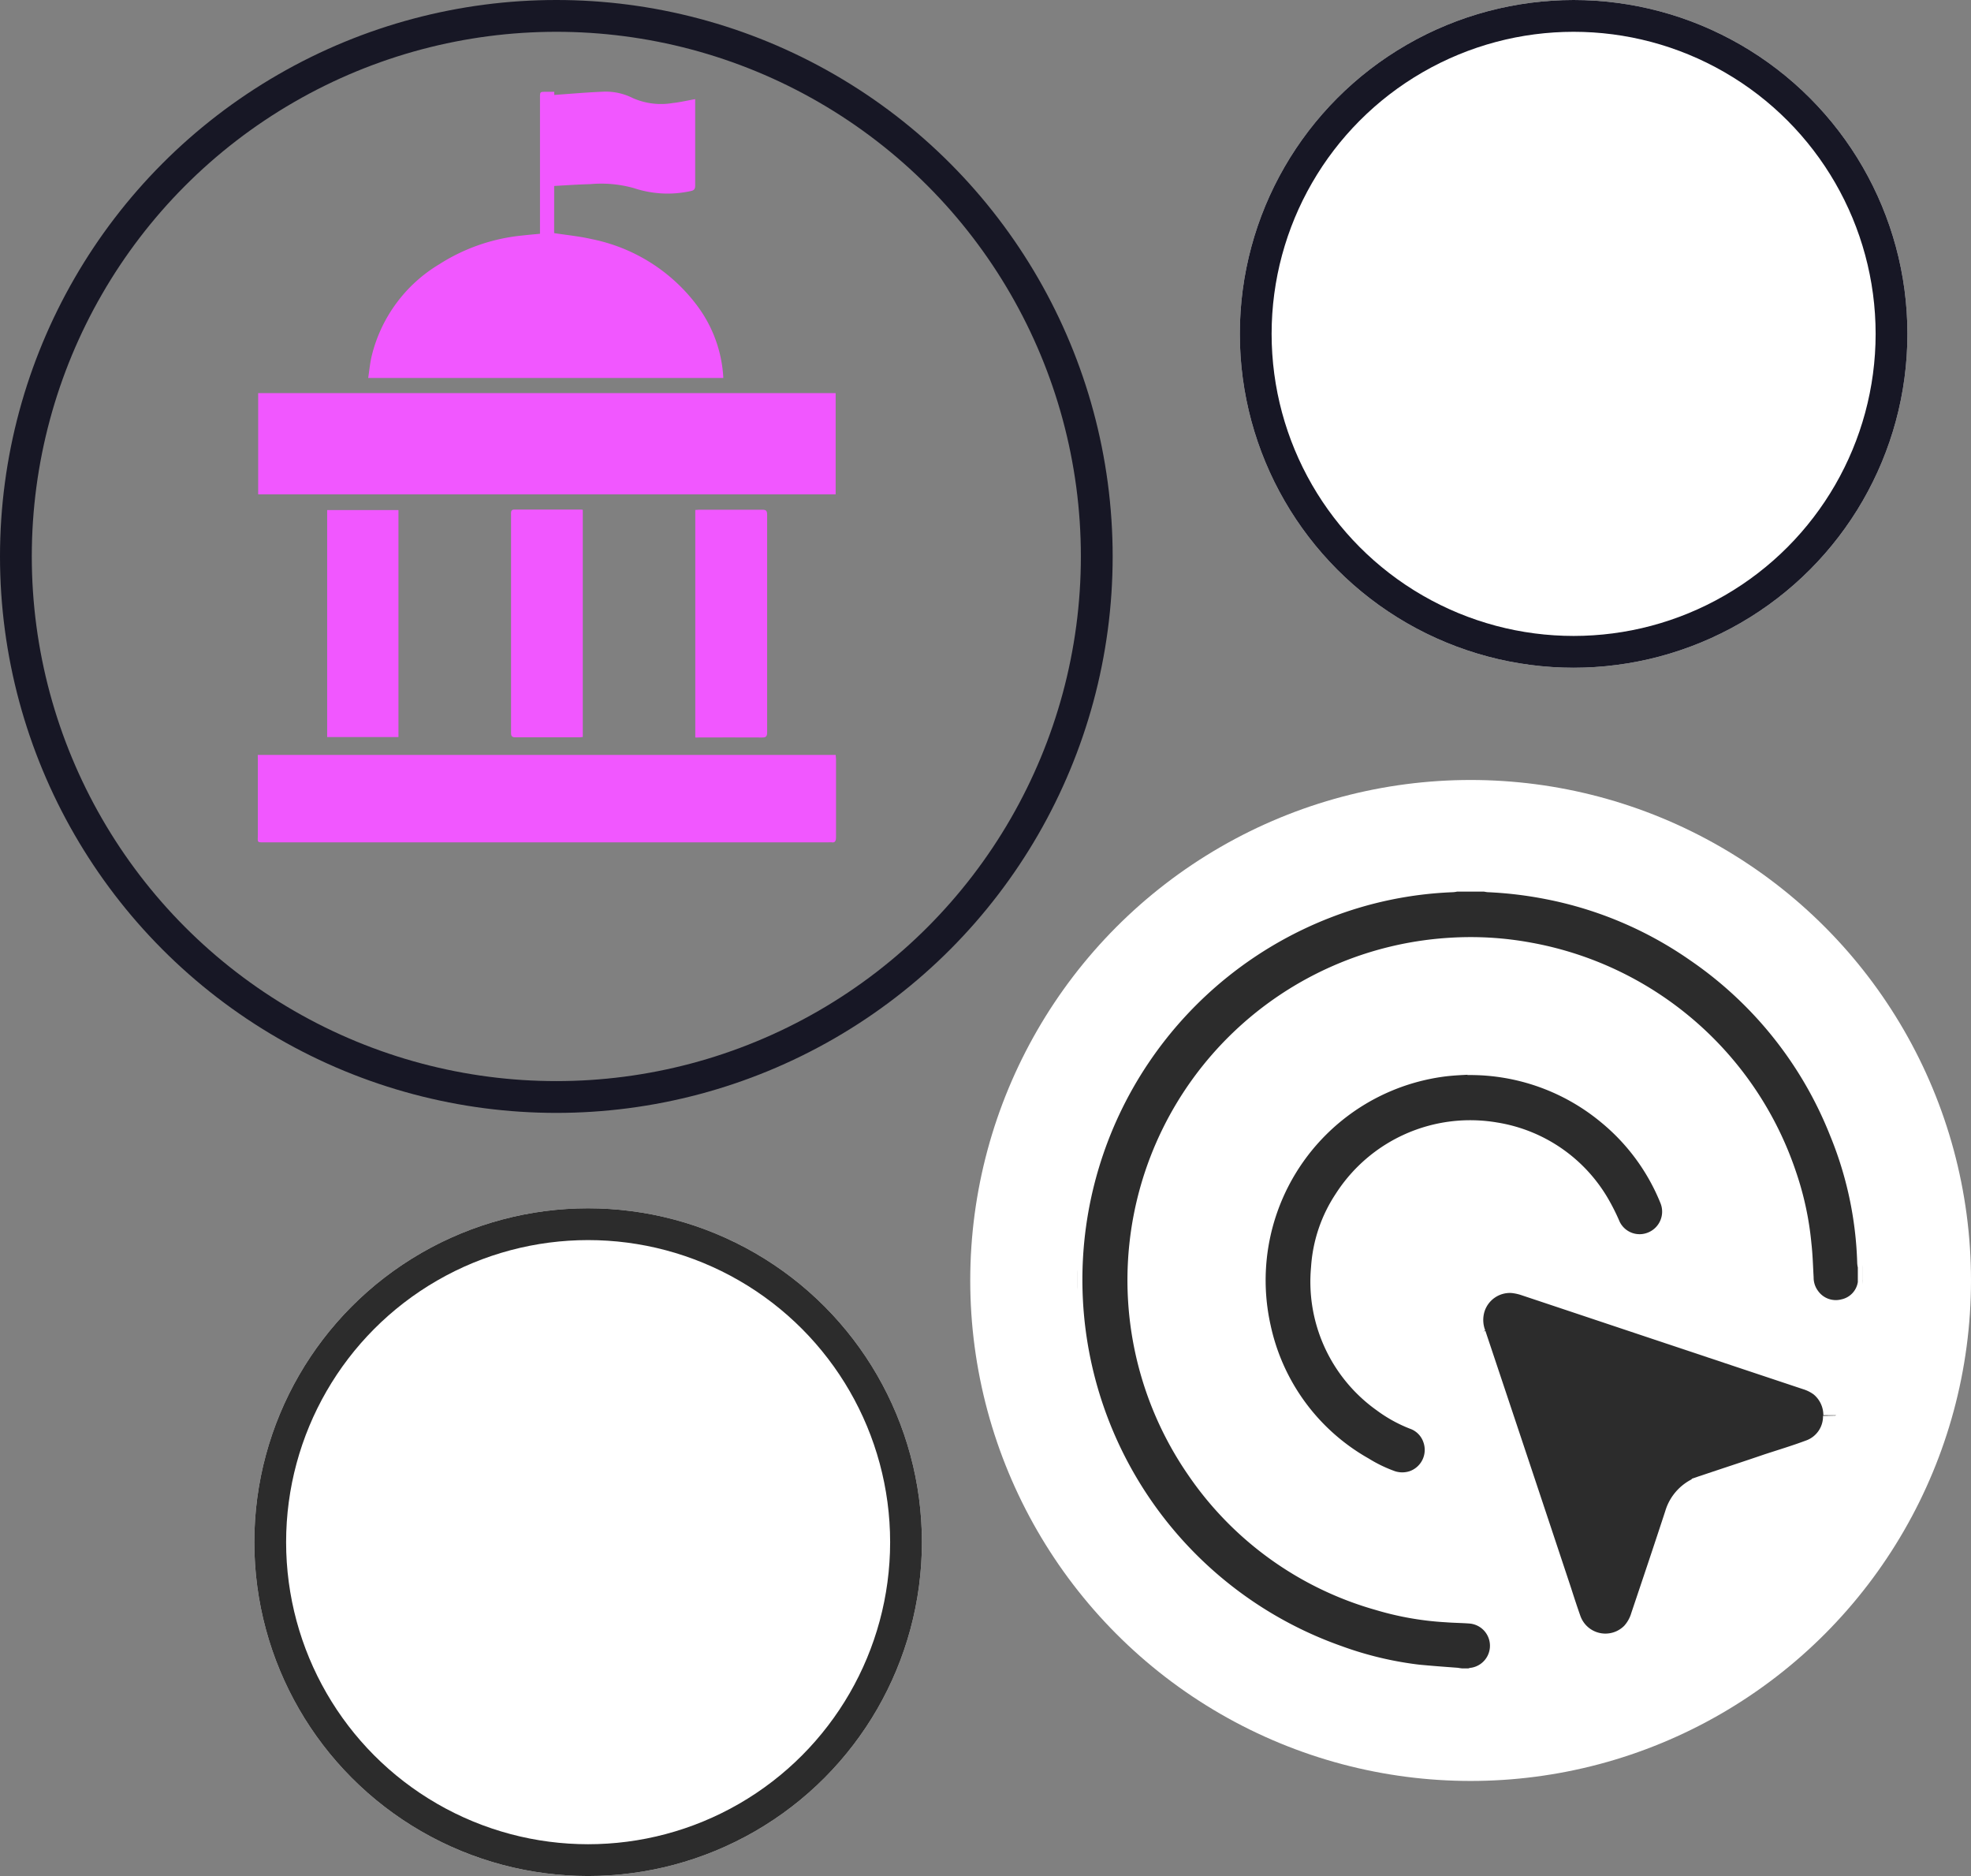 <svg id="Governments_icon" xmlns="http://www.w3.org/2000/svg" xmlns:xlink="http://www.w3.org/1999/xlink" width="62" height="59" viewBox="0 0 62 59">
  <rect x="0" y="0" width="62" height="59" fill="#808080" stroke="none"/>
  <defs>
    <clipPath id="clip-path">
      <rect id="Rectangle_3492" data-name="Rectangle 3492" width="24.7" height="24.74" fill="none"/>
    </clipPath>
    <clipPath id="clip-path-2">
      <rect id="Rectangle_5837" data-name="Rectangle 5837" width="18.192" height="23.612" fill="#f157ff"/>
    </clipPath>
  </defs>
  <g id="Governments_icon-2" data-name="Governments_icon">
    <g id="country_profile_icon" data-name="country profile icon" transform="translate(30.52 24.53)">
      <g id="Group_3854">
        <circle id="Ellipse_228" cx="15.74" cy="15.74" r="15.74" fill="#fff"/>
        <g id="Group_3835" transform="translate(3.38 3.37)">
          <g id="Group_4048" data-name="Group 4048" clip-path="url(#clip-path)">
            <g id="Group_3835-2" transform="translate(-0.002 -0.01)">
              <path id="Path_10331" d="M60.48,50.42a.2.2,0,0,0-.02.06.809.809,0,0,1-.63.68.834.834,0,0,1-.89-.32.845.845,0,0,1-.17-.51c-.02-.36-.03-.72-.07-1.07a9.61,9.61,0,0,0-.47-2.19,10.67,10.67,0,0,0-8.24-7.13,10.313,10.313,0,0,0-2.48-.15,10.637,10.637,0,0,0-8.15,16.65,10.5,10.5,0,0,0,5.83,4.2,9.4,9.4,0,0,0,2.17.38c.25.02.5.02.75.04a.851.851,0,0,1,.05,1.69c-.03,0-.06.02-.09.02h-.22s-.09-.01-.14-.02c-.41-.03-.82-.06-1.23-.1a11.027,11.027,0,0,1-2.46-.59,12.366,12.366,0,0,1-.36-23.19,12.062,12.062,0,0,1,3.89-.81.675.675,0,0,0,.14-.02h.84c.06,0,.11.02.17.02a12.388,12.388,0,0,1,1.82.22,12.046,12.046,0,0,1,4.59,1.94,12.2,12.2,0,0,1,4.46,5.57,11.538,11.538,0,0,1,.87,4.06.59.59,0,0,0,.02.14v.41Z" transform="translate(-35.768 -38.04)" fill="#2c2c2c" stroke="#fff" stroke-width="0.3"/>
              <path id="Path_10332" d="M59.61,54.67a1.2,1.2,0,0,1-.81,1.16c-.43.16-.86.29-1.29.43-.67.23-1.35.45-2.03.68a1.251,1.251,0,0,0-.85.85c-.35,1.07-.71,2.14-1.07,3.21a1.427,1.427,0,0,1-.31.55,1.23,1.23,0,0,1-2.04-.45c-.11-.31-.21-.62-.31-.93q-1.335-4.02-2.68-8.04a1.3,1.3,0,0,1-.03-.85,1.233,1.233,0,0,1,1.25-.86,1.8,1.8,0,0,1,.39.08c1.98.66,3.95,1.32,5.93,1.98l2.94.98a1.527,1.527,0,0,1,.46.23,1.238,1.238,0,0,1,.46.97" transform="translate(-35.768 -38.04)" fill="#2c2c2c" stroke="#fff" stroke-width="0.79"/>
              <path id="Path_10333" d="M48.03,43.81a6.6,6.6,0,0,1,4.31,1.53,6.517,6.517,0,0,1,1.9,2.59.858.858,0,0,1-.47,1.12.846.846,0,0,1-1.09-.42,6.528,6.528,0,0,0-.35-.7,4.791,4.791,0,0,0-3.39-2.33,4.876,4.876,0,0,0-4.93,2.18,4.565,4.565,0,0,0-.75,2.23,4.813,4.813,0,0,0,2,4.37,4.338,4.338,0,0,0,1.01.56.831.831,0,0,1,.52.53.86.86,0,0,1-.53,1.09.894.894,0,0,1-.56,0,4.439,4.439,0,0,1-.85-.41,6.491,6.491,0,0,1-3.16-4.3,6.612,6.612,0,0,1,5.66-8c.26-.03.51-.04.69-.05" transform="translate(-35.768 -38.04)" fill="#2c2c2c" stroke="#fff" stroke-width="0.3"/>
            </g>
          </g>
        </g>
      </g>
    </g>
    <g id="Ellipse_846" data-name="Ellipse 846" fill="none" stroke="#171725" stroke-width="1">
      <circle cx="17.5" cy="17.5" r="17.5" stroke="none"/>
      <circle cx="17.5" cy="17.5" r="17" fill="none"/>
    </g>
  </g>
  <g id="Group_11093" data-name="Group 11093" transform="translate(8.108 2.881)">
    <g id="Group_11093-2" data-name="Group 11093" clip-path="url(#clip-path-2)">
      <path id="Path_31931" data-name="Path 31931" d="M37.165,4.45c.411.064.8.1,1.178.188a5.485,5.485,0,0,1,3.344,2.125,4.143,4.143,0,0,1,.8,2.243H31.316c.035-.228.055-.456.106-.676a4.642,4.642,0,0,1,2.129-2.9,5.909,5.909,0,0,1,2.569-.9c.193-.022.386-.039.6-.059v-.2q0-2.042,0-4.084c0-.18,0-.18.182-.181h.267Z" transform="translate(-27.842 0)" fill="#f157ff"/>
      <rect id="Rectangle_5829" data-name="Rectangle 5829" width="18.165" height="3.183" transform="translate(0.013 9.482)" fill="#f157ff"/>
      <path id="Path_31932" data-name="Path 31932" d="M0,193.189H18.181c0,.046.009.094.009.142,0,.811,0,1.622,0,2.433,0,.13-.028.189-.133.174a.766.766,0,0,0-.106,0H.236c-.285,0-.232.022-.233-.293,0-.755,0-1.51,0-2.265Z" transform="translate(0 -172.328)" fill="#f157ff"/>
      <rect id="Rectangle_5830" data-name="Rectangle 5830" width="2.243" height="7.139" transform="translate(2.183 13.16)" fill="#f157ff"/>
      <path id="Path_31933" data-name="Path 31933" d="M74.077,118.518v7.14c-.036,0-.073.009-.111.009-.669,0-1.338,0-2.007,0-.117,0-.139-.043-.139-.153q0-3.429,0-6.858c0-.083-.005-.153.113-.152.691,0,1.383,0,2.074,0a.617.617,0,0,1,.07.008" transform="translate(-63.853 -105.36)" fill="#f157ff"/>
      <path id="Path_31934" data-name="Path 31934" d="M124.069,125.663v-7.15c.044,0,.087-.008.129-.008.66,0,1.321,0,1.981,0,.118,0,.15.036.15.157q0,3.423,0,6.845c0,.129-.037.163-.158.162-.7-.006-1.391,0-2.1,0" transform="translate(-110.306 -105.356)" fill="#f157ff"/>
      <path id="Path_31935" data-name="Path 31935" d="M92.043.285V.41c0,.865,0,1.729,0,2.594,0,.114-.038.154-.141.175a3.362,3.362,0,0,1-1.794-.095,3.83,3.83,0,0,0-1.368-.123c-.437.012-.874.044-1.323.069,0-.038-.009-.081-.009-.124,0-.86,0-1.72,0-2.581,0-.1.026-.158.135-.165.525-.035,1.05-.083,1.576-.105a1.886,1.886,0,0,1,.963.2,2.2,2.2,0,0,0,1.262.154c.231-.025.459-.079.7-.122" transform="translate(-78.283 -0.051)" fill="#f157ff"/>
    </g>
  </g>
  <g id="Ellipse_847" data-name="Ellipse 847" transform="translate(8 38)" fill="#fff" stroke="#2c2c2c" stroke-width="1">
    <circle cx="10.5" cy="10.5" r="10.5" stroke="none"/>
    <circle cx="10.5" cy="10.5" r="10" fill="none"/>
  </g>
  <g id="Ellipse_848" data-name="Ellipse 848" transform="translate(39)" fill="#fff" stroke="#171725" stroke-width="1">
    <circle cx="10.5" cy="10.5" r="10.5" stroke="none"/>
    <circle cx="10.5" cy="10.5" r="10" fill="none"/>
  </g>
</svg>
